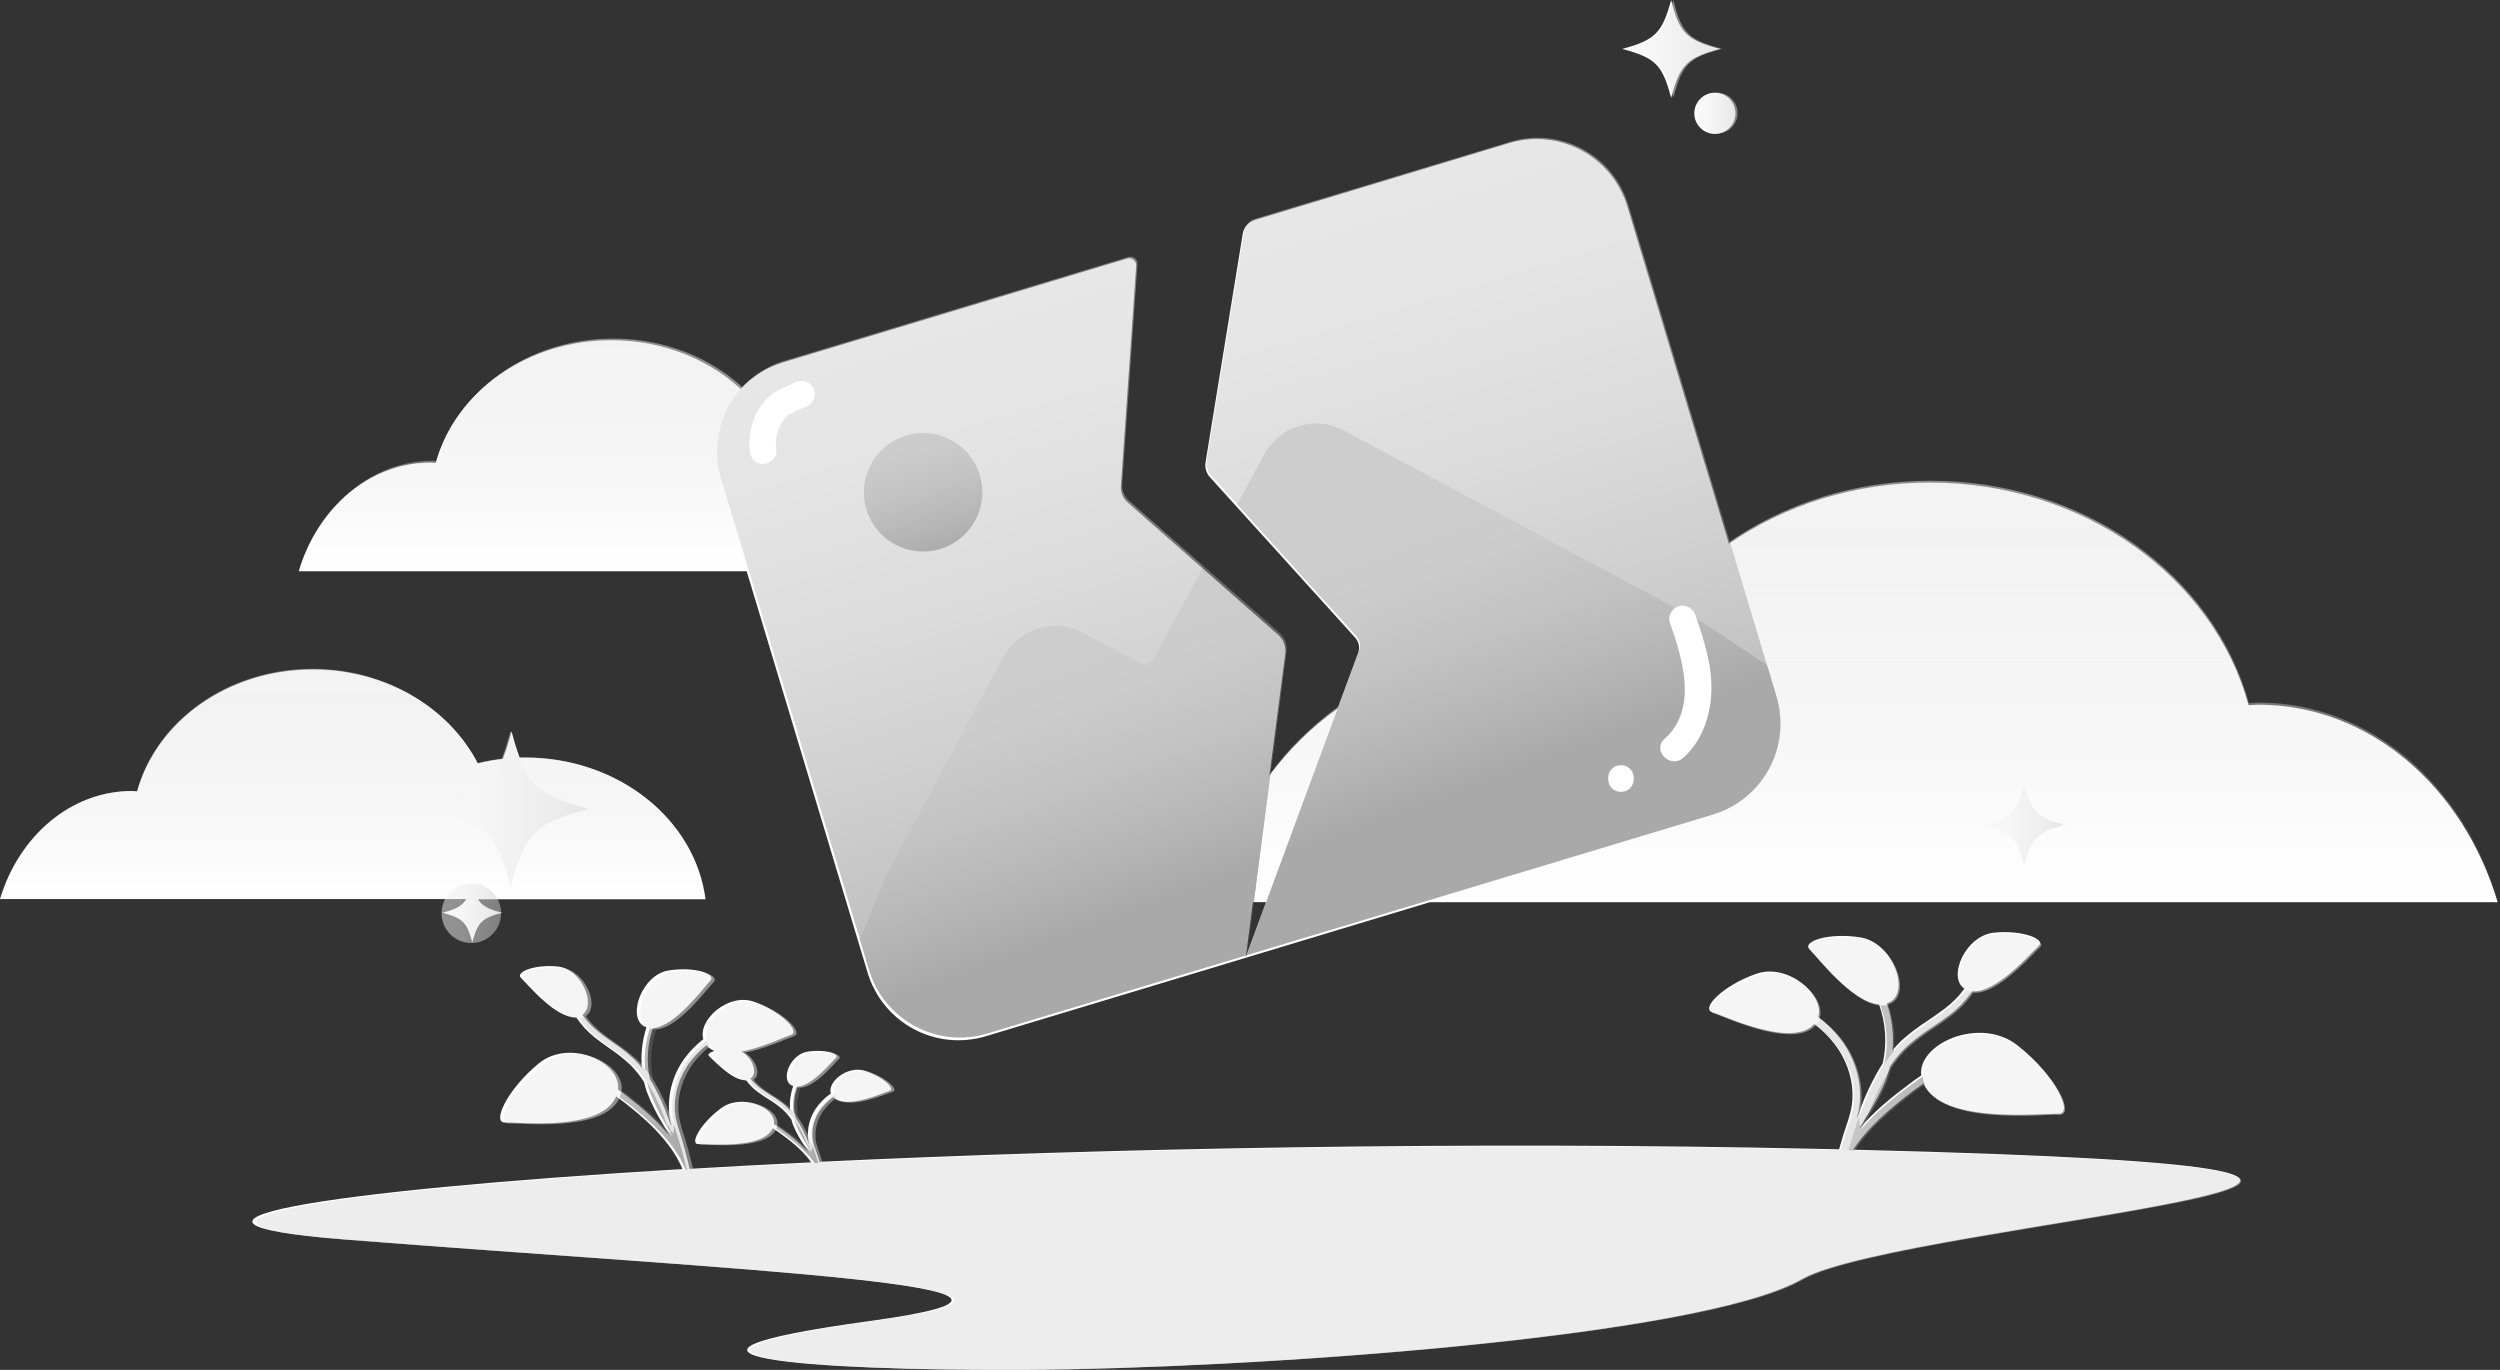 <?xml version="1.0" encoding="UTF-8"?>
<svg width="146px" height="80px" viewBox="0 0 146 80" version="1.1" xmlns="http://www.w3.org/2000/svg" xmlns:xlink="http://www.w3.org/1999/xlink">
    <rect x="0" y="0" width="146" height="80" fill="#333333" stroke="none"/>
    <title>编组</title>
    <defs>
        <linearGradient x1="49.998%" y1="100%" x2="49.998%" y2="0%" id="linearGradient-1">
            <stop stop-color="#EBEBEB" stop-opacity="0" offset="0%"></stop>
            <stop stop-color="#EBEBEB" stop-opacity="0.02" offset="1%"></stop>
            <stop stop-color="#EAEAEA" stop-opacity="0.25" offset="12%"></stop>
            <stop stop-color="#E9E9E9" stop-opacity="0.45" offset="23%"></stop>
            <stop stop-color="#E8E8E8" stop-opacity="0.62" offset="34%"></stop>
            <stop stop-color="#E7E7E7" stop-opacity="0.76" offset="46%"></stop>
            <stop stop-color="#E7E7E7" stop-opacity="0.86" offset="58%"></stop>
            <stop stop-color="#E6E6E6" stop-opacity="0.94" offset="71%"></stop>
            <stop stop-color="#E6E6E6" stop-opacity="0.99" offset="84%"></stop>
            <stop stop-color="#E6E6E6" offset="100%"></stop>
        </linearGradient>
        <linearGradient x1="50.002%" y1="100.042%" x2="50.002%" y2="0.042%" id="linearGradient-2">
            <stop stop-color="#EBEBEB" stop-opacity="0" offset="0%"></stop>
            <stop stop-color="#EBEBEB" stop-opacity="0.02" offset="1%"></stop>
            <stop stop-color="#EAEAEA" stop-opacity="0.25" offset="12%"></stop>
            <stop stop-color="#E9E9E9" stop-opacity="0.45" offset="23%"></stop>
            <stop stop-color="#E8E8E8" stop-opacity="0.62" offset="34%"></stop>
            <stop stop-color="#E7E7E7" stop-opacity="0.76" offset="46%"></stop>
            <stop stop-color="#E7E7E7" stop-opacity="0.86" offset="58%"></stop>
            <stop stop-color="#E6E6E6" stop-opacity="0.94" offset="71%"></stop>
            <stop stop-color="#E6E6E6" stop-opacity="0.99" offset="84%"></stop>
            <stop stop-color="#E6E6E6" offset="100%"></stop>
        </linearGradient>
        <linearGradient x1="49.993%" y1="100%" x2="49.993%" y2="6.62317726e-14%" id="linearGradient-3">
            <stop stop-color="#EBEBEB" stop-opacity="0" offset="0%"></stop>
            <stop stop-color="#EBEBEB" stop-opacity="0.02" offset="1%"></stop>
            <stop stop-color="#EAEAEA" stop-opacity="0.25" offset="12%"></stop>
            <stop stop-color="#E9E9E9" stop-opacity="0.45" offset="23%"></stop>
            <stop stop-color="#E8E8E8" stop-opacity="0.62" offset="34%"></stop>
            <stop stop-color="#E7E7E7" stop-opacity="0.76" offset="46%"></stop>
            <stop stop-color="#E7E7E7" stop-opacity="0.86" offset="58%"></stop>
            <stop stop-color="#E6E6E6" stop-opacity="0.94" offset="71%"></stop>
            <stop stop-color="#E6E6E6" stop-opacity="0.99" offset="84%"></stop>
            <stop stop-color="#E6E6E6" offset="100%"></stop>
        </linearGradient>
        <linearGradient x1="35.183%" y1="7.449%" x2="52.853%" y2="89.768%" id="linearGradient-4">
            <stop stop-color="#CFCFCF" offset="0%"></stop>
            <stop stop-color="#CACACA" offset="17%"></stop>
            <stop stop-color="#BABABA" offset="39%"></stop>
            <stop stop-color="#A1A1A1" offset="62%"></stop>
            <stop stop-color="#7E7E7E" offset="87%"></stop>
            <stop stop-color="#696969" offset="100%"></stop>
        </linearGradient>
        <linearGradient x1="43.08%" y1="7.717%" x2="62.295%" y2="93.881%" id="linearGradient-5">
            <stop stop-color="#CFCFCF" offset="0%"></stop>
            <stop stop-color="#CACACA" offset="17%"></stop>
            <stop stop-color="#BABABA" offset="39%"></stop>
            <stop stop-color="#A1A1A1" offset="62%"></stop>
            <stop stop-color="#7E7E7E" offset="87%"></stop>
            <stop stop-color="#696969" offset="100%"></stop>
        </linearGradient>
        <linearGradient x1="35.85%" y1="30.799%" x2="54.679%" y2="65.33%" id="linearGradient-6">
            <stop stop-color="#9C9C9C" offset="0%"></stop>
            <stop stop-color="#979797" offset="21%"></stop>
            <stop stop-color="#878787" offset="47%"></stop>
            <stop stop-color="#6E6E6E" offset="76%"></stop>
            <stop stop-color="#545454" offset="100%"></stop>
        </linearGradient>
        <linearGradient x1="35.408%" y1="2.201%" x2="64.606%" y2="97.81%" id="linearGradient-7">
            <stop stop-color="#9C9C9C" offset="0%"></stop>
            <stop stop-color="#979797" offset="21%"></stop>
            <stop stop-color="#878787" offset="47%"></stop>
            <stop stop-color="#6E6E6E" offset="76%"></stop>
            <stop stop-color="#545454" offset="100%"></stop>
        </linearGradient>
        <linearGradient x1="-0.032%" y1="50%" x2="99.968%" y2="50%" id="linearGradient-8">
            <stop stop-color="#8C8C8C" offset="0%"></stop>
            <stop stop-color="#878787" offset="23%"></stop>
            <stop stop-color="#777777" offset="51%"></stop>
            <stop stop-color="#5E5E5E" offset="82%"></stop>
            <stop stop-color="#4D4D4D" offset="100%"></stop>
        </linearGradient>
        <linearGradient x1="4.97462826e-13%" y1="49.99%" x2="100%" y2="49.99%" id="linearGradient-9">
            <stop stop-color="#8C8C8C" offset="0%"></stop>
            <stop stop-color="#878787" offset="23%"></stop>
            <stop stop-color="#777777" offset="51%"></stop>
            <stop stop-color="#5E5E5E" offset="82%"></stop>
            <stop stop-color="#4D4D4D" offset="100%"></stop>
        </linearGradient>
        <linearGradient x1="0.136%" y1="50.042%" x2="100.078%" y2="50.042%" id="linearGradient-10">
            <stop stop-color="#8C8C8C" offset="0%"></stop>
            <stop stop-color="#878787" offset="23%"></stop>
            <stop stop-color="#777777" offset="51%"></stop>
            <stop stop-color="#5E5E5E" offset="82%"></stop>
            <stop stop-color="#4D4D4D" offset="100%"></stop>
        </linearGradient>
        <linearGradient x1="0%" y1="50%" x2="100%" y2="50%" id="linearGradient-11">
            <stop stop-color="#F2F2F2" offset="0%"></stop>
            <stop stop-color="#EDEDED" offset="31%"></stop>
            <stop stop-color="#DEDEDE" offset="69%"></stop>
            <stop stop-color="#CCCCCC" offset="100%"></stop>
        </linearGradient>
        <linearGradient x1="0%" y1="50%" x2="100%" y2="50%" id="linearGradient-12">
            <stop stop-color="#F2F2F2" offset="0%"></stop>
            <stop stop-color="#EDEDED" offset="31%"></stop>
            <stop stop-color="#DEDEDE" offset="69%"></stop>
            <stop stop-color="#CCCCCC" offset="100%"></stop>
        </linearGradient>
        <linearGradient x1="0.175%" y1="50%" x2="100%" y2="50%" id="linearGradient-13">
            <stop stop-color="#F2F2F2" offset="0%"></stop>
            <stop stop-color="#EDEDED" offset="31%"></stop>
            <stop stop-color="#DEDEDE" offset="69%"></stop>
            <stop stop-color="#CCCCCC" offset="100%"></stop>
        </linearGradient>
        <linearGradient x1="0%" y1="50%" x2="100%" y2="50%" id="linearGradient-14">
            <stop stop-color="#F2F2F2" offset="0%"></stop>
            <stop stop-color="#EDEDED" offset="31%"></stop>
            <stop stop-color="#DEDEDE" offset="69%"></stop>
            <stop stop-color="#CCCCCC" offset="100%"></stop>
        </linearGradient>
        <linearGradient x1="0%" y1="49.992%" x2="100%" y2="49.992%" id="linearGradient-15">
            <stop stop-color="#F2F2F2" offset="0%"></stop>
            <stop stop-color="#EDEDED" offset="31%"></stop>
            <stop stop-color="#DEDEDE" offset="69%"></stop>
            <stop stop-color="#CCCCCC" offset="100%"></stop>
        </linearGradient>
    </defs>
    <g id="Screens" stroke="none" stroke-width="1" fill="none" fill-rule="evenodd">
        <g id="天晴官网-临时版" transform="translate(-923, -4079)" fill-rule="nonzero">
            <g id="编组" transform="translate(923, 4079)">
                <path d="M131.891,41.154 C131.701,41.154 131.516,41.178 131.321,41.187 C129.276,33.728 121.726,28.182 112.7,28.182 C108.28,28.182 104.209,29.515 100.968,31.751 L95.039,12.068 C94.616,10.659 93.65,9.476 92.356,8.78 C91.061,8.084 89.543,7.932 88.136,8.356 L73.277,12.85 C72.911,12.96 72.64,13.269 72.578,13.646 L70.404,27 C70.354,27.314 70.448,27.633 70.661,27.868 L79.145,37.242 C79.363,37.483 79.429,37.826 79.316,38.131 L78.119,41.37 C76.596,42.459 75.251,43.779 74.134,45.283 L75.059,38.175 C75.114,37.762 74.958,37.348 74.644,37.073 L65.854,29.341 C65.581,29.1 65.436,28.746 65.46,28.382 L66.353,15.517 C66.362,15.384 66.306,15.253 66.201,15.17 C66.096,15.086 65.957,15.059 65.828,15.098 L45.723,21.167 C44.779,21.45 43.928,21.983 43.259,22.708 C41.341,20.957 38.665,19.868 35.702,19.868 C30.731,19.868 26.576,22.921 25.447,27.03 C25.343,27.03 25.24,27.012 25.136,27.012 C21.572,27.012 18.539,29.67 17.444,33.362 L43.607,33.362 L50.658,56.771 L50.658,56.771 L50.668,56.805 C51.092,58.213 52.057,59.396 53.352,60.092 C54.646,60.788 56.164,60.94 57.571,60.516 L83.498,52.69 L145.865,52.69 C143.876,45.98 138.382,41.154 131.891,41.154 Z M73.172,52.683 L73.939,52.683 L72.755,55.887 L73.172,52.683 Z" id="形状" fill="#FFFFFF"></path>
                <path d="M39.049,65.368 C38.769,64.55 38.403,63.764 37.956,63.024 C37.741,62.034 37.802,61.003 38.131,60.044 C39.428,59.966 41.137,57.628 41.475,57.284 C41.868,56.888 40.582,56.427 39.039,56.677 C37.495,56.927 36.65,59.319 37.568,59.906 C37.626,59.942 37.689,59.972 37.755,59.994 C37.507,60.757 37.415,61.562 37.484,62.361 C37.347,62.19 37.201,62.028 37.046,61.875 C36.646,61.502 36.216,61.162 35.762,60.859 C35.496,60.672 35.221,60.478 34.964,60.272 C34.597,59.984 34.274,59.644 34.007,59.262 L34.032,59.246 C34.824,58.674 33.968,56.588 32.58,56.445 C31.192,56.302 30.066,56.784 30.433,57.117 C30.76,57.415 32.477,59.524 33.642,59.394 C33.941,59.854 34.315,60.26 34.747,60.598 C35.014,60.812 35.294,61.009 35.565,61.201 C36.002,61.493 36.415,61.819 36.8,62.176 C37.107,62.483 37.379,62.822 37.612,63.187 C37.656,63.377 37.708,63.566 37.77,63.751 C38.033,64.43 38.358,65.083 38.743,65.701 C38.853,65.903 38.969,66.101 39.079,66.303 C38.377,65.445 37.509,64.71 36.685,64.068 C36.493,63.925 36.298,63.768 36.094,63.629 C36.275,62.02 33.259,60.635 31.463,62.106 C29.608,63.625 28.708,65.592 29.494,65.555 C30.252,65.519 35.124,66.106 35.986,64.028 C36.153,64.147 36.317,64.273 36.479,64.396 C37.521,65.213 38.639,66.182 39.38,67.363 C39.484,67.524 39.579,67.691 39.665,67.863 C39.732,67.992 39.798,68.131 39.852,68.266 L39.852,68.275 C18.557,69.549 7.439,71.387 20.055,72.379 C43.15,74.195 65.666,75.116 50.792,77.149 C35.917,79.183 46.853,80.052 59.78,79.998 C72.707,79.943 99.219,78.139 105.206,74.707 C111.118,71.324 157.872,68.358 108.224,67.142 C109.121,65.774 110.475,64.652 111.735,63.703 C111.93,63.56 112.129,63.417 112.331,63.274 C113.374,65.684 119.275,65.002 120.192,65.045 C121.144,65.088 120.049,62.804 117.808,61.041 C115.632,59.334 111.982,60.941 112.2,62.808 C111.953,62.968 111.716,63.146 111.487,63.317 C110.488,64.062 109.439,64.912 108.589,65.91 C108.722,65.677 108.861,65.447 108.994,65.212 C109.431,64.497 109.876,63.752 110.171,62.943 C110.247,62.729 110.312,62.511 110.365,62.291 C110.647,61.864 110.977,61.471 111.347,61.118 C111.815,60.702 112.315,60.323 112.843,59.986 C113.171,59.763 113.511,59.534 113.832,59.285 C114.353,58.897 114.806,58.425 115.172,57.888 C116.581,58.038 118.661,55.591 119.056,55.245 C119.502,54.859 118.138,54.3 116.457,54.466 C114.776,54.632 113.739,57.053 114.698,57.716 L114.729,57.735 C114.403,58.181 114.012,58.575 113.57,58.906 C113.258,59.146 112.926,59.371 112.604,59.59 C112.056,59.94 111.536,60.334 111.05,60.766 C110.863,60.947 110.686,61.138 110.521,61.338 C110.603,60.41 110.491,59.474 110.193,58.591 C110.272,58.566 110.347,58.532 110.418,58.488 C111.528,57.808 110.508,55.035 108.638,54.742 C106.767,54.449 105.213,54.988 105.686,55.448 C106.097,55.847 108.165,58.56 109.735,58.65 C110.134,59.758 110.208,60.958 109.947,62.108 C109.408,62.962 108.965,63.873 108.625,64.825 C108.587,64.923 108.554,65.024 108.528,65.126 L108.421,65.304 C108.476,65.147 108.519,64.986 108.549,64.823 C108.803,63.462 108.421,61.919 107.506,60.701 C107.127,60.206 106.681,59.767 106.181,59.396 C106.583,58.127 104.429,56.219 102.567,56.87 C100.59,57.562 99.313,58.907 99.999,59.112 C100.658,59.308 104.683,61.25 105.953,59.797 C106.409,60.141 106.816,60.546 107.162,61.001 C107.997,62.106 108.354,63.502 108.115,64.729 C108.039,65.079 107.939,65.424 107.817,65.761 L107.759,65.943 C107.667,66.21 107.585,66.48 107.509,66.756 C107.472,66.876 107.436,66.999 107.403,67.121 L106.262,67.095 C85.711,66.635 64.612,67.057 47.86,67.85 C47.846,67.8 47.831,67.749 47.816,67.699 C47.774,67.556 47.727,67.413 47.673,67.27 L47.64,67.174 C47.573,66.998 47.519,66.818 47.476,66.635 C47.361,65.945 47.55,65.239 47.994,64.7 C48.188,64.461 48.413,64.249 48.663,64.071 C49.365,64.829 51.585,63.815 51.944,63.712 C52.304,63.609 51.616,62.901 50.518,62.539 C49.489,62.199 48.301,63.197 48.52,63.861 C48.246,64.053 48,64.283 47.788,64.543 C47.296,65.144 47.088,65.931 47.218,66.698 C47.234,66.783 47.258,66.868 47.288,66.949 L47.243,66.845 C47.229,66.791 47.209,66.738 47.191,66.688 C47.001,66.189 46.756,65.713 46.46,65.269 C46.315,64.667 46.356,64.036 46.577,63.458 C47.443,63.41 48.586,61.992 48.813,61.783 C49.074,61.543 48.215,61.261 47.182,61.414 C46.149,61.567 45.587,63.017 46.201,63.373 C46.24,63.395 46.282,63.414 46.325,63.427 C46.159,63.888 46.097,64.379 46.144,64.866 C46.052,64.761 45.955,64.662 45.851,64.569 C45.583,64.34 45.296,64.134 44.995,63.952 C44.817,63.838 44.633,63.721 44.461,63.595 C44.218,63.424 44.002,63.218 43.819,62.984 C43.826,62.982 43.831,62.978 43.837,62.974 C44.277,62.688 43.955,61.764 43.302,61.411 C44.536,61.182 45.857,60.543 46.182,60.442 C46.753,60.266 45.69,59.106 44.058,58.51 C42.518,57.948 40.739,59.594 41.073,60.688 C40.658,61.01 40.29,61.387 39.977,61.81 C39.234,62.834 38.926,64.111 39.121,65.362 C39.146,65.503 39.182,65.642 39.227,65.778 C39.2,65.728 39.169,65.677 39.139,65.625 C39.113,65.538 39.083,65.452 39.049,65.368 L39.049,65.368 Z M40.26,62.079 C40.544,61.689 40.88,61.341 41.259,61.042 C41.384,61.189 41.543,61.303 41.722,61.373 C41.437,61.46 41.294,61.587 41.423,61.692 C41.641,61.872 42.791,63.153 43.563,63.073 C43.767,63.355 44.016,63.602 44.3,63.804 C44.479,63.934 44.665,64.054 44.847,64.17 C45.137,64.345 45.414,64.542 45.673,64.762 C45.877,64.947 46.06,65.154 46.218,65.381 C46.246,65.494 46.281,65.606 46.322,65.715 C46.498,66.132 46.715,66.529 46.971,66.902 C47.045,67.025 47.122,67.145 47.195,67.267 C46.713,66.758 46.176,66.303 45.596,65.911 C45.469,65.821 45.337,65.73 45.2,65.645 C45.322,64.669 43.306,63.828 42.106,64.722 C40.868,65.642 40.264,66.836 40.789,66.814 C41.314,66.791 44.553,67.148 45.128,65.887 C45.24,65.958 45.349,66.03 45.457,66.11 C46.145,66.601 46.884,67.178 47.375,67.882 C44.905,68 42.533,68.126 40.271,68.261 C40.223,68.039 40.173,67.819 40.116,67.603 C40.07,67.417 40.02,67.225 39.965,67.031 C39.903,66.794 39.833,66.559 39.759,66.33 L39.711,66.173 C39.61,65.882 39.527,65.585 39.464,65.284 C39.277,64.227 39.571,63.024 40.26,62.073 L40.26,62.079 Z" id="形状" fill="#FFFFFF"></path>
                <path d="M98.947,6.617 C98.947,7.281 99.486,7.82 100.15,7.82 C100.815,7.82 101.353,7.281 101.353,6.617 C101.353,5.952 100.815,5.414 100.15,5.414 C99.487,5.416 98.95,5.953 98.947,6.617 L98.947,6.617 Z" id="路径" fill="#FFFFFF"></path>
                <path d="M97.594,5.714 C98.11,3.773 98.505,3.376 100.451,2.857 C98.51,2.341 98.074,1.946 97.594,0 C97.08,1.901 96.683,2.337 94.737,2.857 C96.683,3.376 97.08,3.773 97.594,5.714 Z" id="路径" fill="#FFFFFF"></path>
                <path d="M25.84,53.306 C27.028,53.621 27.267,53.858 27.581,55.038 C27.898,53.858 28.135,53.619 29.323,53.306 C28.555,53.103 28.168,52.93 27.915,52.516 L41.203,52.516 C40.605,47.866 36.133,44.246 30.7,44.246 C30.583,44.246 30.466,44.246 30.349,44.246 C30.164,43.744 30.006,43.234 29.876,42.715 C29.736,43.259 29.567,43.794 29.368,44.319 C28.876,44.376 28.387,44.463 27.905,44.58 C26.243,41.35 22.562,39.098 18.277,39.098 C13.3,39.098 9.143,42.133 8.011,46.214 C7.907,46.214 7.806,46.196 7.7,46.196 C4.132,46.196 1.096,48.838 0,52.505 L27.229,52.505 C26.975,52.93 26.608,53.103 25.84,53.306 Z" id="路径" fill="#FFFFFF"></path>
                <g opacity="0.5">
                    <path d="M48.202,24.94 C47.261,24.942 46.325,25.057 45.412,25.282 C43.754,22.035 40.08,19.774 35.803,19.774 C30.837,19.774 26.687,22.822 25.559,26.925 C25.455,26.925 25.352,26.907 25.248,26.907 C21.687,26.907 18.658,29.56 17.564,33.248 L58.684,33.248 C58.087,28.574 53.624,24.94 48.202,24.94 Z" id="路径" fill="url(#linearGradient-1)"></path>
                    <path d="M30.638,44.227 C29.698,44.23 28.762,44.344 27.849,44.569 C26.19,41.323 22.516,39.06 18.24,39.06 C13.274,39.06 9.124,42.11 7.995,46.211 C7.891,46.211 7.79,46.193 7.684,46.193 C4.124,46.193 1.094,48.848 0,52.534 L41.12,52.534 C40.523,47.866 36.061,44.227 30.638,44.227 Z" id="路径" fill="url(#linearGradient-2)"></path>
                    <path d="M90.226,37.458 C91.933,37.461 93.633,37.67 95.29,38.078 C98.301,32.183 104.975,28.075 112.735,28.075 C121.752,28.075 129.294,33.612 131.336,41.061 C131.526,41.052 131.711,41.028 131.906,41.028 C138.384,41.028 143.871,45.846 145.865,52.539 L71.192,52.539 C72.276,44.054 80.38,37.458 90.226,37.458 Z" id="路径" fill="url(#linearGradient-3)"></path>
                    <path d="M88.199,8.283 L73.345,12.766 C72.979,12.875 72.708,13.184 72.647,13.561 L70.475,26.895 C70.425,27.208 70.519,27.527 70.731,27.762 L79.206,37.121 C79.424,37.362 79.49,37.704 79.377,38.009 L72.825,55.739 L100.03,47.531 C101.436,47.108 102.616,46.143 103.31,44.849 C104.005,43.555 104.157,42.038 103.733,40.632 L95.1,11.985 C94.677,10.577 93.711,9.397 92.417,8.702 C91.122,8.008 89.605,7.857 88.199,8.283 Z" id="路径" fill="url(#linearGradient-4)"></path>
                    <path d="M65.536,28.275 L66.428,15.429 C66.437,15.296 66.381,15.166 66.276,15.082 C66.171,14.998 66.032,14.972 65.904,15.01 L45.82,21.07 C44.414,21.493 43.234,22.458 42.54,23.752 C41.845,25.046 41.693,26.564 42.117,27.97 L50.75,56.617 C51.173,58.023 52.137,59.204 53.43,59.899 C54.723,60.594 56.239,60.746 57.644,60.322 L72.823,55.742 L75.125,38.056 C75.179,37.643 75.024,37.23 74.711,36.956 L65.929,29.236 C65.656,28.994 65.511,28.639 65.536,28.275 Z" id="路径" fill="url(#linearGradient-5)"></path>
                    <path d="M99.571,36.43 L78.482,25.138 C76.803,24.242 74.716,24.876 73.818,26.555 L72.251,29.452 L79.2,37.128 C79.418,37.369 79.484,37.712 79.371,38.016 L72.819,55.746 L75.121,38.061 C75.175,37.648 75.02,37.235 74.706,36.96 L70.291,33.082 L67.419,38.413 C67.341,38.575 67.2,38.699 67.029,38.757 C66.854,38.811 66.665,38.785 66.512,38.685 L63.267,36.959 C61.589,36.058 59.498,36.689 58.597,38.368 L51.902,50.85 L50.22,54.858 L50.76,56.651 C51.183,58.058 52.147,59.238 53.441,59.933 C54.734,60.628 56.25,60.78 57.655,60.357 L100.037,47.57 C101.443,47.147 102.623,46.182 103.318,44.888 C104.012,43.594 104.164,42.076 103.741,40.67 L103.191,38.843 L99.571,36.43 Z" id="路径" fill="url(#linearGradient-6)"></path>
                    <path d="M50.599,29.749 C51.151,31.578 53.08,32.614 54.909,32.062 C56.737,31.511 57.772,29.58 57.221,27.75 C56.67,25.921 54.741,24.885 52.912,25.436 C51.084,25.988 50.048,27.919 50.599,29.749 L50.599,29.749 Z" id="路径" fill="url(#linearGradient-7)"></path>
                    <path d="M107.254,55.472 C108.035,56.148 108.723,56.774 109.239,57.56 C110.242,59.134 110.462,61.083 109.834,62.841 C109.562,63.599 109.122,64.319 108.709,65.017 C108.643,65.134 108.566,65.247 108.506,65.355 C108.207,65.836 107.941,66.338 107.71,66.856 C107.621,67.063 107.543,67.276 107.478,67.493 C107.412,67.691 107.359,67.893 107.32,68.098 L107.219,68.603 C107.326,68.66 107.428,68.706 107.521,68.755 L107.591,68.59 L107.744,68.235 C107.811,68.076 107.887,67.92 107.971,67.769 C108.072,67.57 108.185,67.376 108.31,67.191 C109.204,65.824 110.558,64.705 111.817,63.759 C112.295,63.408 112.782,63.046 113.337,62.852 C114.191,62.549 115.157,62.697 116.011,62.822 L116.066,62.353 C115.165,62.224 114.15,62.068 113.195,62.41 C112.583,62.618 112.066,63.009 111.567,63.38 C110.57,64.122 109.523,64.969 108.675,65.963 C108.807,65.731 108.947,65.502 109.079,65.268 C109.515,64.555 109.959,63.813 110.254,63.006 C110.93,61.104 110.692,58.996 109.609,57.292 C109.052,56.453 108.307,55.787 107.538,55.108 L107.254,55.472 Z" id="路径" fill="url(#linearGradient-8)"></path>
                    <path d="M104.272,58.354 L104.121,58.797 C105.447,59.322 106.529,60.109 107.254,61.066 C108.088,62.168 108.444,63.559 108.206,64.782 C108.129,65.131 108.03,65.475 107.908,65.811 L107.85,65.992 C107.759,66.258 107.676,66.528 107.601,66.803 C107.534,67.02 107.474,67.242 107.418,67.456 C107.319,67.819 107.235,68.19 107.15,68.562 L107.227,68.603 C107.334,68.66 107.437,68.706 107.529,68.755 L107.559,68.773 C107.569,68.711 107.582,68.65 107.599,68.59 C107.66,68.288 107.742,67.984 107.819,67.682 C107.871,67.456 107.942,67.23 108.001,67.008 C108.085,66.723 108.176,66.438 108.266,66.146 L108.326,65.965 C108.393,65.767 108.468,65.562 108.515,65.355 C108.57,65.199 108.613,65.039 108.643,64.876 C108.897,63.519 108.515,61.981 107.602,60.767 C106.827,59.752 105.673,58.919 104.272,58.354 Z" id="路径" fill="#CCCCCC"></path>
                    <path d="M108.628,65.76 L108.833,65.589 C108.776,65.446 109.052,65.232 109.118,65.05 C109.579,63.826 110.257,62.279 111.422,61.188 C111.89,60.772 112.389,60.395 112.916,60.059 C113.244,59.836 113.583,59.608 113.903,59.36 C114.959,58.548 115.587,57.65 115.774,56.701 L115.338,56.607 C115.175,57.442 114.604,58.242 113.641,58.983 C113.331,59.222 112.999,59.446 112.677,59.664 C112.13,60.013 111.611,60.406 111.126,60.837 C109.892,61.996 109.184,63.605 108.704,64.877 C108.606,65.144 108.509,65.455 108.628,65.76 Z" id="路径" fill="#CCCCCC"></path>
                    <path d="M106.165,59.693 C106.935,58.445 104.632,56.261 102.659,56.949 C100.687,57.637 99.411,58.98 100.096,59.184 C100.781,59.388 105.072,61.461 106.165,59.693 Z" id="路径" fill="#EBEBEB"></path>
                    <path d="M110.498,58.559 C111.606,57.881 110.587,55.118 108.72,54.825 C106.853,54.533 105.302,55.071 105.773,55.529 C106.245,55.988 108.927,59.521 110.498,58.559 Z" id="路径" fill="#EBEBEB"></path>
                    <path d="M112.311,63.05 C111.827,61.116 115.637,59.355 117.877,61.111 C120.118,62.866 121.208,65.143 120.257,65.101 C119.307,65.06 112.998,65.79 112.311,63.05 Z" id="路径" fill="#EBEBEB"></path>
                    <path d="M114.771,57.797 C113.814,57.136 114.849,54.723 116.527,54.557 C118.205,54.392 119.567,54.949 119.122,55.334 C118.678,55.719 116.128,58.735 114.771,57.797 Z" id="路径" fill="#EBEBEB"></path>
                    <path d="M48.176,61.818 C47.762,62.128 47.393,62.496 47.081,62.909 C46.528,63.721 46.406,64.752 46.752,65.671 C46.921,66.071 47.129,66.453 47.373,66.811 C47.408,66.873 47.45,66.931 47.484,66.988 C47.649,67.239 47.796,67.502 47.924,67.774 C47.974,67.881 48.016,67.992 48.052,68.106 C48.089,68.209 48.118,68.315 48.139,68.422 L48.195,68.686 C48.136,68.717 48.079,68.74 48.029,68.765 L47.99,68.68 L47.906,68.495 C47.868,68.411 47.827,68.33 47.78,68.251 C47.724,68.146 47.662,68.045 47.594,67.947 C47.099,67.235 46.352,66.648 45.657,66.153 C45.401,65.955 45.119,65.796 44.818,65.68 C44.349,65.522 43.821,65.599 43.342,65.664 L43.312,65.419 C43.809,65.351 44.369,65.277 44.896,65.448 C45.219,65.57 45.522,65.741 45.795,65.955 C46.375,66.346 46.91,66.799 47.391,67.306 C47.319,67.185 47.242,67.065 47.168,66.943 C46.913,66.571 46.695,66.175 46.52,65.76 C46.146,64.763 46.279,63.647 46.876,62.767 C47.204,62.339 47.587,61.955 48.015,61.627 L48.176,61.818 Z" id="路径" fill="url(#linearGradient-9)"></path>
                    <path d="M49.821,63.325 L49.908,63.556 C49.235,63.791 48.638,64.203 48.18,64.751 C47.73,65.29 47.538,66 47.655,66.693 C47.697,66.876 47.752,67.055 47.819,67.23 L47.851,67.326 C47.901,67.469 47.948,67.611 47.994,67.754 C48.031,67.868 48.064,67.983 48.094,68.096 C48.149,68.285 48.195,68.479 48.236,68.673 L48.193,68.694 C48.135,68.726 48.078,68.748 48.028,68.774 L48.011,68.784 C48.006,68.752 47.998,68.72 47.988,68.688 C47.955,68.53 47.911,68.372 47.867,68.214 C47.839,68.096 47.799,67.977 47.766,67.862 C47.72,67.709 47.671,67.56 47.624,67.41 L47.591,67.315 C47.554,67.212 47.514,67.105 47.485,66.997 C47.455,66.915 47.432,66.831 47.416,66.746 C47.286,65.981 47.494,65.198 47.985,64.598 C48.473,64.018 49.107,63.579 49.821,63.325 L49.821,63.325 Z" id="路径" fill="#CCCCCC"></path>
                    <path d="M47.416,67.196 L47.303,67.108 C47.334,67.032 47.182,66.921 47.145,66.823 C46.89,66.183 46.514,65.375 45.872,64.803 C45.613,64.585 45.337,64.388 45.047,64.213 C44.866,64.098 44.679,63.978 44.501,63.848 C43.92,63.421 43.573,62.956 43.47,62.457 L43.711,62.409 C43.801,62.845 44.115,63.264 44.647,63.65 C44.818,63.776 45.001,63.893 45.179,64.007 C45.48,64.188 45.766,64.394 46.034,64.621 C46.715,65.227 47.107,66.068 47.371,66.733 C47.447,66.875 47.463,67.042 47.416,67.196 L47.416,67.196 Z" id="路径" fill="#CCCCCC"></path>
                    <path d="M48.776,64.025 C48.349,63.372 49.621,62.229 50.71,62.59 C51.8,62.951 52.505,63.652 52.135,63.759 C51.764,63.866 49.378,64.949 48.776,64.025 Z" id="路径" fill="#EBEBEB"></path>
                    <path d="M46.384,63.432 C45.772,63.077 46.335,61.632 47.364,61.48 C48.394,61.327 49.253,61.608 48.992,61.847 C48.732,62.087 47.252,63.935 46.384,63.432 Z" id="路径" fill="#EBEBEB"></path>
                    <path d="M45.383,65.78 C45.649,64.769 43.547,63.848 42.311,64.766 C41.074,65.684 40.472,66.874 40.996,66.851 C41.52,66.829 45.01,67.212 45.383,65.78 Z" id="路径" fill="#EBEBEB"></path>
                    <path d="M44.024,63.04 C44.554,62.695 43.981,61.433 43.056,61.347 C42.13,61.262 41.378,61.551 41.623,61.753 C41.868,61.956 43.275,63.523 44.024,63.04 Z" id="路径" fill="#EBEBEB"></path>
                    <path d="M40.452,57.311 C39.808,57.892 39.238,58.433 38.814,59.11 C37.982,60.478 37.8,62.144 38.315,63.66 C38.567,64.313 38.878,64.941 39.244,65.537 C39.3,65.637 39.361,65.734 39.412,65.822 C39.66,66.238 39.88,66.67 40.07,67.115 C40.144,67.294 40.207,67.478 40.261,67.664 C40.316,67.835 40.359,68.009 40.392,68.185 L40.476,68.62 C40.388,68.67 40.302,68.71 40.227,68.753 L40.168,68.61 L40.042,68.304 C39.988,68.161 39.922,68.03 39.855,67.902 C39.77,67.73 39.675,67.564 39.57,67.403 C38.831,66.226 37.719,65.265 36.674,64.446 C36.279,64.143 35.877,63.827 35.418,63.665 C34.716,63.404 33.915,63.531 33.21,63.639 L33.165,63.236 C33.908,63.123 34.747,62.992 35.535,63.284 C36.041,63.464 36.468,63.8 36.88,64.119 C37.703,64.759 38.569,65.489 39.27,66.347 C39.16,66.146 39.045,65.948 38.935,65.747 C38.55,65.13 38.225,64.477 37.964,63.799 C37.407,62.159 37.602,60.356 38.498,58.874 C38.956,58.15 39.573,57.576 40.207,56.99 L40.452,57.311 Z" id="路径" fill="url(#linearGradient-10)"></path>
                    <path d="M42.913,59.795 L43.044,60.177 C42.018,60.576 41.122,61.253 40.459,62.132 C39.771,63.08 39.478,64.279 39.673,65.334 C39.736,65.634 39.818,65.93 39.919,66.22 L39.968,66.377 C40.042,66.605 40.11,66.839 40.173,67.075 C40.228,67.262 40.278,67.453 40.324,67.645 C40.406,67.957 40.475,68.278 40.544,68.597 L40.482,68.633 C40.393,68.683 40.308,68.723 40.233,68.765 L40.207,68.78 C40.199,68.727 40.188,68.674 40.174,68.623 C40.124,68.362 40.059,68.101 39.993,67.84 C39.951,67.645 39.891,67.451 39.842,67.259 C39.774,67.01 39.7,66.763 39.623,66.516 L39.574,66.36 C39.519,66.189 39.461,66.012 39.418,65.835 C39.373,65.7 39.337,65.561 39.312,65.42 C39.117,64.174 39.425,62.9 40.167,61.88 C40.876,60.948 41.825,60.227 42.913,59.795 Z" id="路径" fill="#CCCCCC"></path>
                    <path d="M39.312,66.176 L39.144,66.033 C39.19,65.911 38.962,65.725 38.906,65.569 C38.525,64.514 37.964,63.181 37.002,62.239 C36.617,61.883 36.205,61.558 35.769,61.267 C35.498,61.076 35.219,60.88 34.952,60.666 C34.082,59.966 33.562,59.195 33.408,58.374 L33.769,58.293 C33.903,59.013 34.374,59.701 35.169,60.341 C35.425,60.546 35.7,60.74 35.965,60.927 C36.419,61.229 36.848,61.567 37.247,61.939 C38.265,62.936 38.851,64.323 39.241,65.42 C39.332,65.646 39.414,65.914 39.312,66.176 Z" id="路径" fill="#CCCCCC"></path>
                    <path d="M41.349,60.948 C40.713,59.872 42.615,57.989 44.245,58.584 C45.874,59.178 46.928,60.334 46.366,60.509 C45.803,60.684 42.252,62.47 41.349,60.948 Z" id="路径" fill="#EBEBEB"></path>
                    <path d="M37.771,59.972 C36.855,59.388 37.697,57.005 39.24,56.754 C40.782,56.503 42.064,56.965 41.673,57.359 C41.281,57.754 39.069,60.801 37.771,59.972 Z" id="路径" fill="#EBEBEB"></path>
                    <path d="M36.273,63.841 C36.673,62.175 33.527,60.656 31.676,62.17 C29.826,63.683 28.926,65.644 29.711,65.607 C30.496,65.57 35.706,66.201 36.273,63.841 Z" id="路径" fill="#EBEBEB"></path>
                    <path d="M34.242,59.315 C35.032,58.745 34.178,56.665 32.792,56.523 C31.406,56.38 30.282,56.861 30.648,57.193 C31.014,57.525 33.121,60.123 34.242,59.315 Z" id="路径" fill="#EBEBEB"></path>
                    <path d="M20.287,72.404 C43.345,74.214 65.824,75.132 50.974,77.159 C36.123,79.185 47.041,80.052 59.947,79.998 C72.853,79.943 99.322,78.145 105.3,74.724 C111.278,71.304 159.094,68.319 106.346,67.139 C53.597,65.959 -2.77,70.594 20.287,72.404 Z" id="路径" fill="#DBDBDB"></path>
                    <ellipse id="椭圆形" fill="url(#linearGradient-11)" cx="100.294" cy="6.606" rx="1.185" ry="1.186"></ellipse>
                    <path d="M120.581,48.174 C118.961,48.601 118.645,48.925 118.211,50.545 C117.783,48.925 117.46,48.609 115.841,48.174 C117.42,47.739 117.776,47.384 118.211,45.802 C118.605,47.384 118.961,47.739 120.581,48.174 Z" id="路径" fill="url(#linearGradient-12)"></path>
                    <path d="M100.57,2.85 C98.634,3.364 98.24,3.76 97.721,5.701 C97.208,3.764 96.812,3.368 94.872,2.85 C96.807,2.336 97.203,1.901 97.721,0 C98.2,1.941 98.634,2.336 100.57,2.85 Z" id="路径" fill="url(#linearGradient-13)"></path>
                    <ellipse id="椭圆形" fill="url(#linearGradient-14)" cx="27.526" cy="53.333" rx="1.738" ry="1.739"></ellipse>
                    <path d="M34.36,47.246 C31.279,48.037 30.647,48.708 29.816,51.793 C29.027,48.708 28.355,48.077 25.274,47.246 C28.355,46.456 28.987,45.784 29.816,42.701 C30.607,45.744 31.279,46.417 34.36,47.246 Z" id="路径" fill="url(#linearGradient-15)"></path>
                    <path d="M97.515,36.347 C98.258,38.468 99.181,41.396 97.204,43.157 C96.456,43.824 97.557,44.92 98.302,44.256 C99.361,43.312 99.861,41.916 99.939,40.525 C100.027,38.948 99.526,37.402 99.012,35.934 C98.89,35.527 98.469,35.288 98.057,35.391 C97.673,35.497 97.377,35.95 97.515,36.347 L97.515,36.347 Z" id="路径" fill="#FFFFFF"></path>
                    <path d="M94.665,46.241 C95.662,46.241 95.662,44.688 94.665,44.688 C93.667,44.688 93.667,46.241 94.665,46.241 Z" id="路径" fill="#FFFFFF"></path>
                    <path d="M46.417,22.349 C46.031,22.527 45.617,22.681 45.249,22.898 C44.851,23.154 44.523,23.506 44.296,23.922 C43.869,24.646 43.691,25.49 43.789,26.325 C43.797,26.53 43.878,26.724 44.017,26.874 C44.163,27.019 44.36,27.101 44.565,27.102 C44.94,27.085 45.399,26.757 45.342,26.325 C45.32,26.166 45.31,26.006 45.312,25.845 C45.312,25.755 45.32,25.667 45.329,25.577 C45.34,25.452 45.313,25.614 45.322,25.624 C45.309,25.611 45.342,25.509 45.346,25.493 C45.377,25.335 45.42,25.18 45.476,25.028 C45.514,24.924 45.511,24.973 45.467,25.04 C45.483,25.008 45.498,24.976 45.511,24.943 C45.55,24.862 45.591,24.783 45.637,24.706 C45.682,24.629 45.721,24.564 45.766,24.504 C45.779,24.485 45.853,24.388 45.786,24.472 C45.719,24.557 45.813,24.441 45.83,24.423 C45.886,24.36 45.947,24.304 46.008,24.247 C46.07,24.19 45.857,24.336 46.008,24.247 C46.043,24.23 46.074,24.209 46.108,24.192 C46.461,24.004 46.837,23.852 47.201,23.684 C47.564,23.516 47.69,22.95 47.485,22.623 C47.239,22.241 46.819,22.162 46.423,22.337 L46.417,22.349 Z" id="路径" fill="#FFFFFF"></path>
                </g>
            </g>
        </g>
    </g>
</svg>